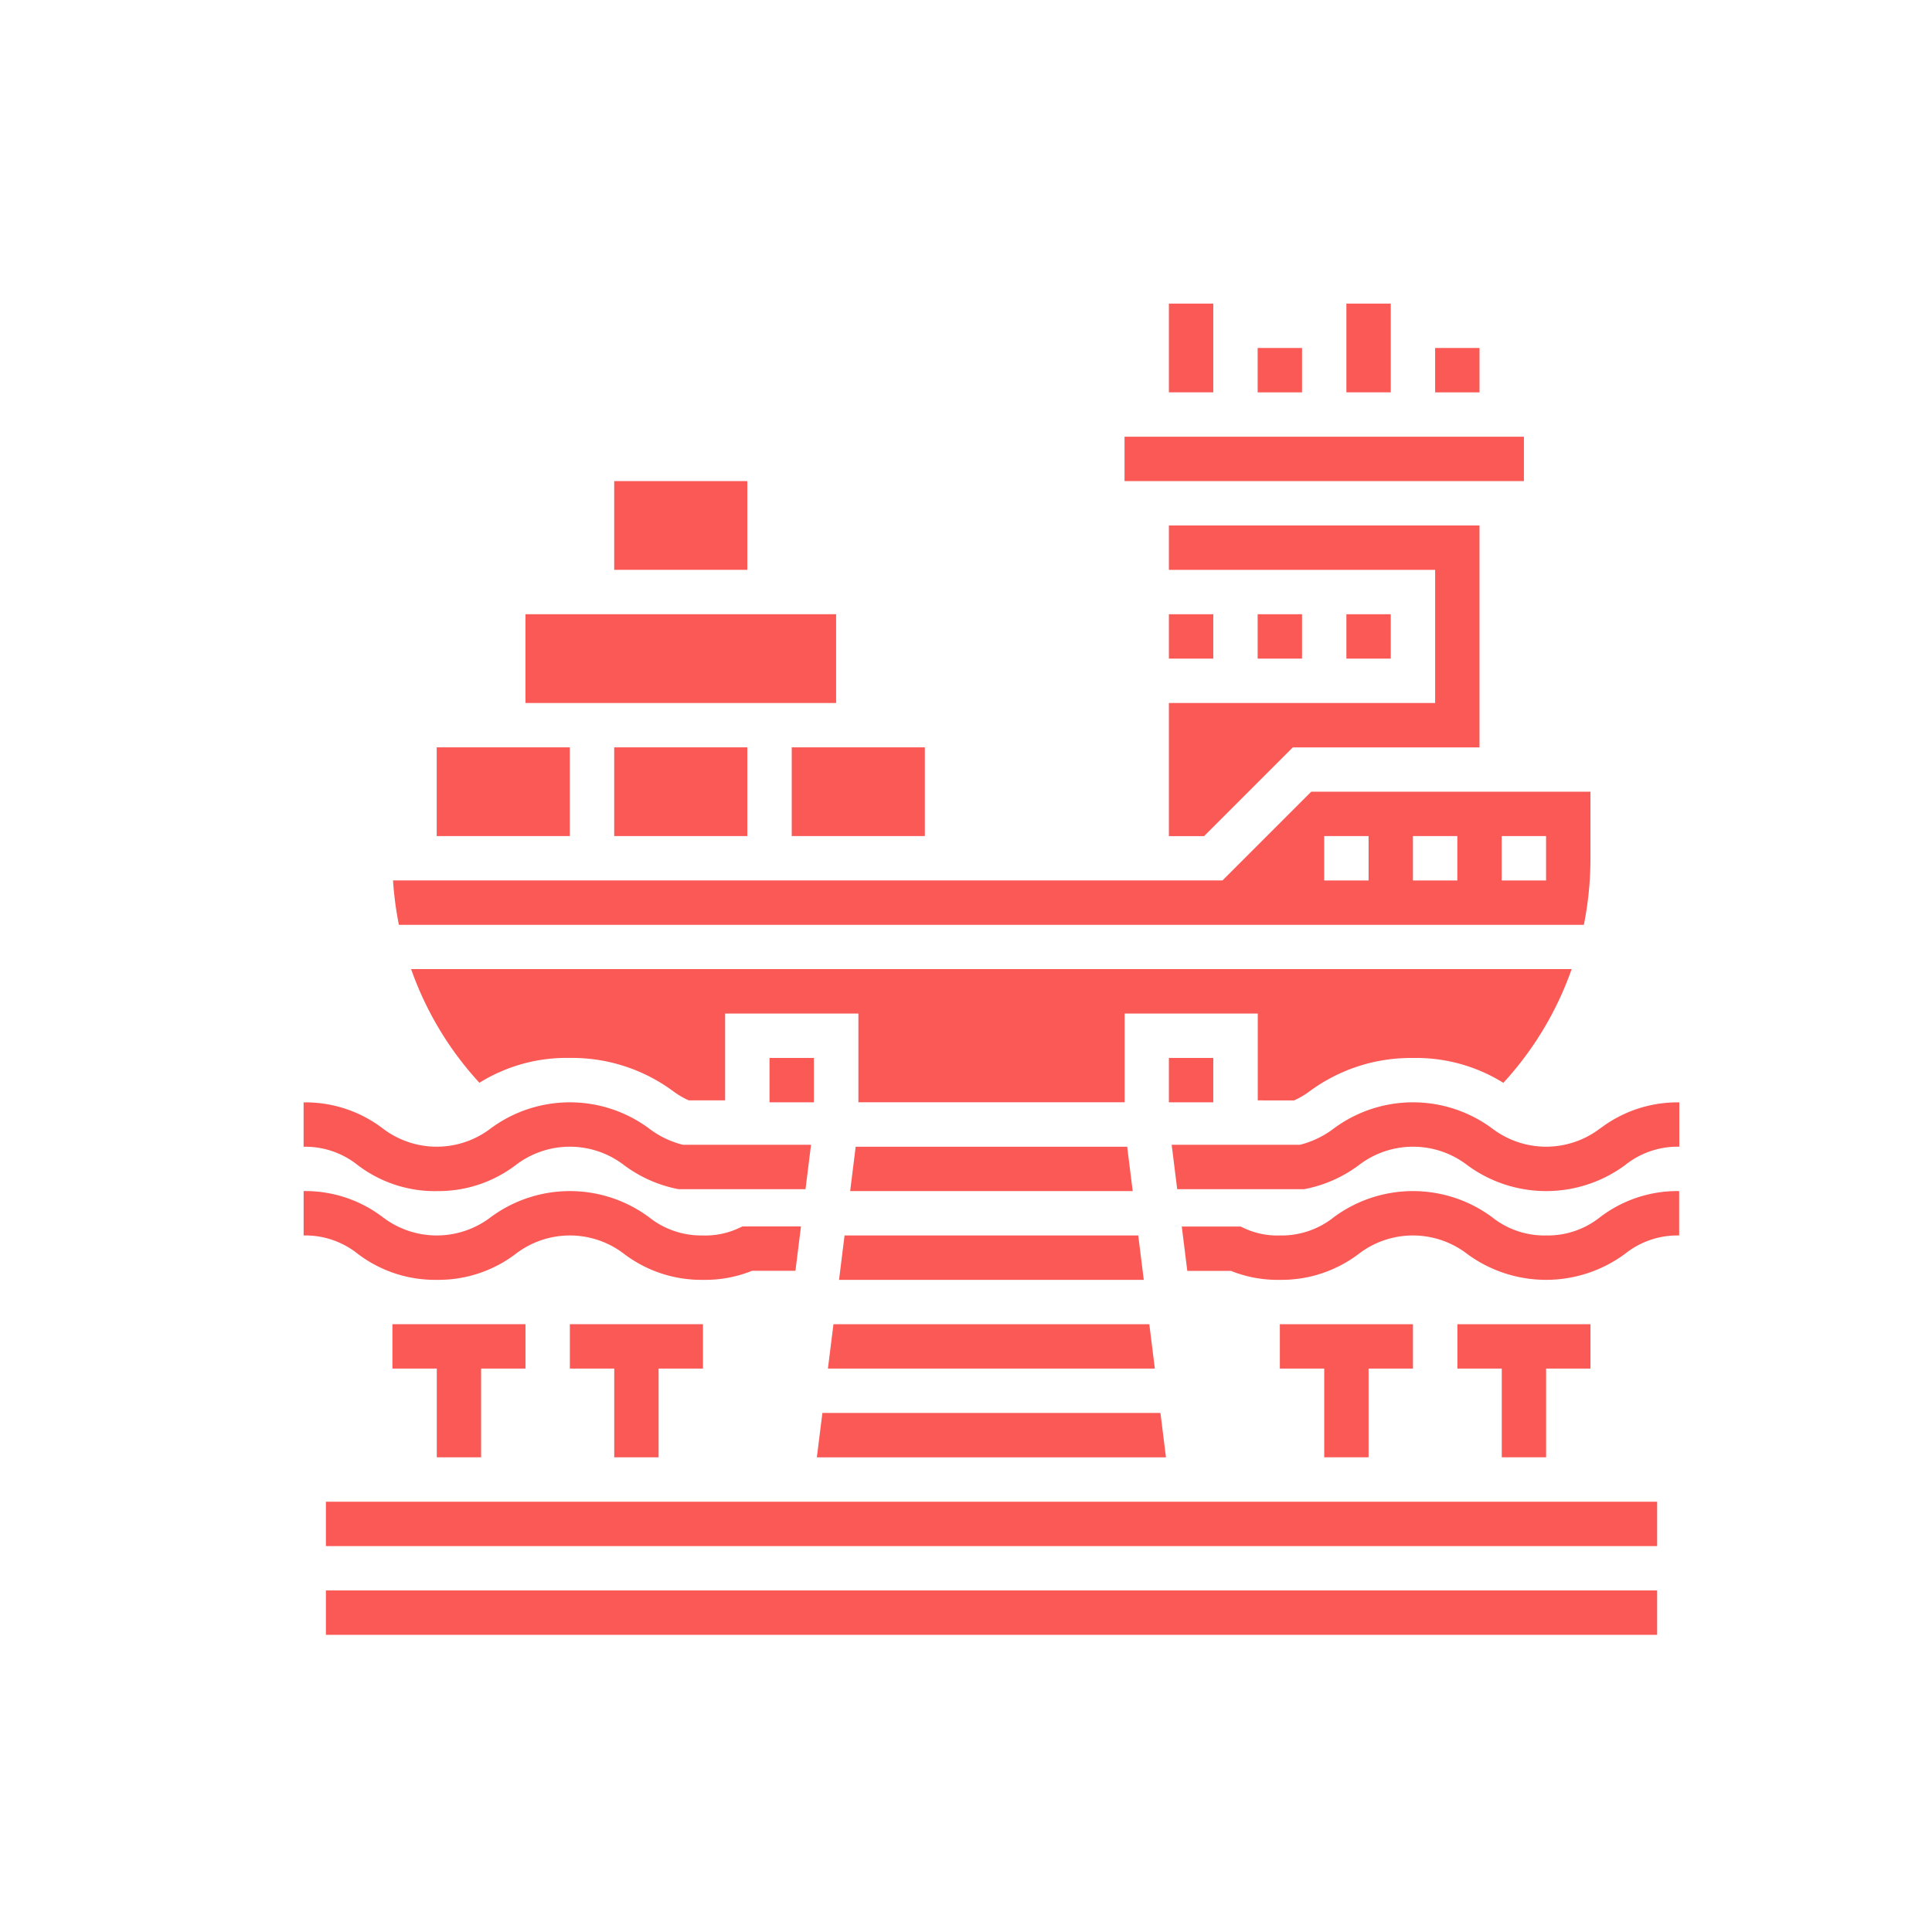 <svg xmlns="http://www.w3.org/2000/svg" xmlns:xlink="http://www.w3.org/1999/xlink" width="70" height="70" viewBox="0 0 70 70">
  <defs>
    <clipPath id="clip-path">
      <rect id="Rectangle_1811" data-name="Rectangle 1811" width="70" height="70" transform="translate(9245 -7732)" fill="#fff" stroke="#707070" stroke-width="1"/>
    </clipPath>
  </defs>
  <g id="_5._Tauranga" data-name="5. Tauranga" transform="translate(-9245 7732)" clip-path="url(#clip-path)">
    <g id="Group_2049" data-name="Group 2049" transform="translate(6995 -12689)">
      <path id="Path_3317" data-name="Path 3317" d="M443.3,374.936a3.039,3.039,0,0,1-1.966-.669,4.819,4.819,0,0,0-5.715,0,3.039,3.039,0,0,1-1.966.669,2.847,2.847,0,0,1-1.262-.249l-.161-.075H430.1l.04.324.16,1.284h1.583a4.519,4.519,0,0,0,1.768.324,4.621,4.621,0,0,0,2.858-.939,3.223,3.223,0,0,1,3.931,0,4.817,4.817,0,0,0,5.715,0,3.039,3.039,0,0,1,1.966-.669v-1.608a4.618,4.618,0,0,0-2.857.939,3.041,3.041,0,0,1-1.966.669Z" transform="translate(1862.718 4626.827)" fill="#fa5955"/>
      <path id="Path_3318" data-name="Path 3318" d="M441.332,336.937a3.223,3.223,0,0,1-3.931,0,4.818,4.818,0,0,0-5.715,0,3.367,3.367,0,0,1-1.242.6H425.8l.2,1.608h4.6l.073-.014a4.8,4.8,0,0,0,1.907-.856,3.223,3.223,0,0,1,3.931,0,4.817,4.817,0,0,0,5.715,0,3.039,3.039,0,0,1,1.966-.669V336a4.616,4.616,0,0,0-2.857.939Z" transform="translate(1866.652 4660.941)" fill="#fa5955"/>
      <path id="Path_3319" data-name="Path 3319" d="M65.489,376.55a4.621,4.621,0,0,0,2.858-.939,3.223,3.223,0,0,1,3.931,0,4.62,4.62,0,0,0,2.857.939,4.52,4.52,0,0,0,1.776-.327h1.574l.16-1.281.041-.327H76.565l-.162.075a2.864,2.864,0,0,1-1.268.252,3.039,3.039,0,0,1-1.965-.669,4.819,4.819,0,0,0-5.715,0,3.222,3.222,0,0,1-3.931,0,4.622,4.622,0,0,0-2.858-.939v1.608a3.039,3.039,0,0,1,1.966.669,4.621,4.621,0,0,0,2.858.939Z" transform="translate(2200.335 4626.821)" fill="#fa5955"/>
      <path id="Path_3320" data-name="Path 3320" d="M65.489,339.214a4.621,4.621,0,0,0,2.858-.939,3.223,3.223,0,0,1,3.931,0,4.807,4.807,0,0,0,1.9.856l.073.014h4.6l.2-1.608H74.411a3.368,3.368,0,0,1-1.241-.6,4.819,4.819,0,0,0-5.715,0,3.222,3.222,0,0,1-3.931,0A4.62,4.62,0,0,0,60.666,336v1.608a3.039,3.039,0,0,1,1.966.669,4.621,4.621,0,0,0,2.858.939Z" transform="translate(2200.334 4660.941)" fill="#fa5955"/>
      <path id="Path_3321" data-name="Path 3321" d="M499.33,0h1.608V3.215H499.33Z" transform="translate(1799.452 4968)" fill="#fa5955"/>
      <path id="Path_3322" data-name="Path 3322" d="M536.66,18.668h1.608v1.608H536.66Z" transform="translate(1765.338 4950.94)" fill="#fa5955"/>
      <path id="Path_3323" data-name="Path 3323" d="M462,18.668h1.608v1.608H462Z" transform="translate(1833.567 4950.94)" fill="#fa5955"/>
      <path id="Path_3324" data-name="Path 3324" d="M424.66,0h1.608V3.215H424.66Z" transform="translate(1867.691 4968)" fill="#fa5955"/>
      <path id="Path_3325" data-name="Path 3325" d="M474.54,434.153v-3.215h1.608V429.33h-4.823v1.608h1.608v3.215Z" transform="translate(1825.046 4575.648)" fill="#fa5955"/>
      <path id="Path_3326" data-name="Path 3326" d="M549.214,434.153v-3.215h1.608V429.33H546v1.608h1.608v3.215Z" transform="translate(1756.804 4575.648)" fill="#fa5955"/>
      <path id="Path_3327" data-name="Path 3327" d="M101.213,434.153v-3.215h1.608V429.33H98v1.608h1.608v3.215Z" transform="translate(2166.218 4575.648)" fill="#fa5955"/>
      <path id="Path_3328" data-name="Path 3328" d="M175.883,434.153v-3.215h1.608V429.33h-4.823v1.608h1.608v3.215Z" transform="translate(2097.979 4575.648)" fill="#fa5955"/>
      <path id="Path_3329" data-name="Path 3329" d="M116.66,186.67h4.823v3.215H116.66Z" transform="translate(2149.163 4797.408)" fill="#fa5955"/>
      <path id="Path_3330" data-name="Path 3330" d="M266,186.67h4.823v3.215H266Z" transform="translate(2012.686 4797.408)" fill="#fa5955"/>
      <path id="Path_3331" data-name="Path 3331" d="M191.33,186.67h4.823v3.215H191.33Z" transform="translate(2080.924 4797.408)" fill="#fa5955"/>
      <path id="Path_3332" data-name="Path 3332" d="M424.66,130.67h1.608v1.608H424.66Z" transform="translate(1867.691 4848.585)" fill="#fa5955"/>
      <path id="Path_3333" data-name="Path 3333" d="M154,130.67h11.255v3.215H154Z" transform="translate(2115.039 4848.585)" fill="#fa5955"/>
      <path id="Path_3334" data-name="Path 3334" d="M406,56h14.47v1.608H406Z" transform="translate(1884.744 4916.823)" fill="#fa5955"/>
      <path id="Path_3335" data-name="Path 3335" d="M499.33,130.67h1.608v1.608H499.33Z" transform="translate(1799.452 4848.585)" fill="#fa5955"/>
      <path id="Path_3336" data-name="Path 3336" d="M462,130.67h1.608v1.608H462Z" transform="translate(1833.567 4848.585)" fill="#fa5955"/>
      <path id="Path_3337" data-name="Path 3337" d="M191.33,74.668h4.823v3.215H191.33Z" transform="translate(2080.924 4899.763)" fill="#fa5955"/>
      <path id="Path_3338" data-name="Path 3338" d="M424.66,104.587h1.275l3.215-3.215h6.764V93.332H424.66V94.94h9.647v4.823H424.66Z" transform="translate(1867.691 4882.707)" fill="#fa5955"/>
      <path id="Path_3339" data-name="Path 3339" d="M141.437,210.153a12.24,12.24,0,0,0,.239-2.412V205.33H131.558l-3.215,3.215H98.291a12.127,12.127,0,0,0,.213,1.608Zm-2.977-3.215h1.608v1.608H138.46Zm-3.216,0h1.608v1.608h-1.608Zm-3.215,0h1.608v1.608h-1.608Z" transform="translate(2165.949 4780.355)" fill="#fa5955"/>
      <path id="Path_3340" data-name="Path 3340" d="M256.66,317.33h1.608v1.608H256.66Z" transform="translate(2021.221 4678.001)" fill="#fa5955"/>
      <path id="Path_3341" data-name="Path 3341" d="M276.57,468.274h12.649l-.2-1.608H276.771Z" transform="translate(2003.026 4541.528)" fill="#fa5955"/>
      <path id="Path_3342" data-name="Path 3342" d="M70,504h48.233v1.608H70Z" transform="translate(2191.808 4507.41)" fill="#fa5955"/>
      <path id="Path_3343" data-name="Path 3343" d="M70,541.33h48.233v1.608H70Z" transform="translate(2191.808 4473.295)" fill="#fa5955"/>
      <path id="Path_3344" data-name="Path 3344" d="M281.23,430.94h11.845l-.2-1.608H281.431Z" transform="translate(1998.767 4575.646)" fill="#fa5955"/>
      <path id="Path_3345" data-name="Path 3345" d="M424.66,317.33h1.608v1.608H424.66Z" transform="translate(1867.691 4678.001)" fill="#fa5955"/>
      <path id="Path_3346" data-name="Path 3346" d="M137.883,284.759a2.947,2.947,0,0,0,.562-.329,6.164,6.164,0,0,1,3.749-1.209,5.971,5.971,0,0,1,3.274.9A11.92,11.92,0,0,0,147.943,280H105.894a11.915,11.915,0,0,0,2.475,4.119,5.971,5.971,0,0,1,3.276-.9,6.162,6.162,0,0,1,3.749,1.209,2.96,2.96,0,0,0,.561.329h1.316v-3.146H122.1v3.215h9.647v-3.215h4.823v3.146Z" transform="translate(2159.001 4712.112)" fill="#fa5955"/>
      <path id="Path_3347" data-name="Path 3347" d="M300.519,354.67h-9.74l-.2,1.608h10.237l-.2-1.608Z" transform="translate(1990.224 4643.878)" fill="#fa5955"/>
      <path id="Path_3348" data-name="Path 3348" d="M285.9,393.61h11.041l-.2-1.608H286.1Z" transform="translate(1994.5 4609.761)" fill="#fa5955"/>
    </g>
  </g>
</svg>
